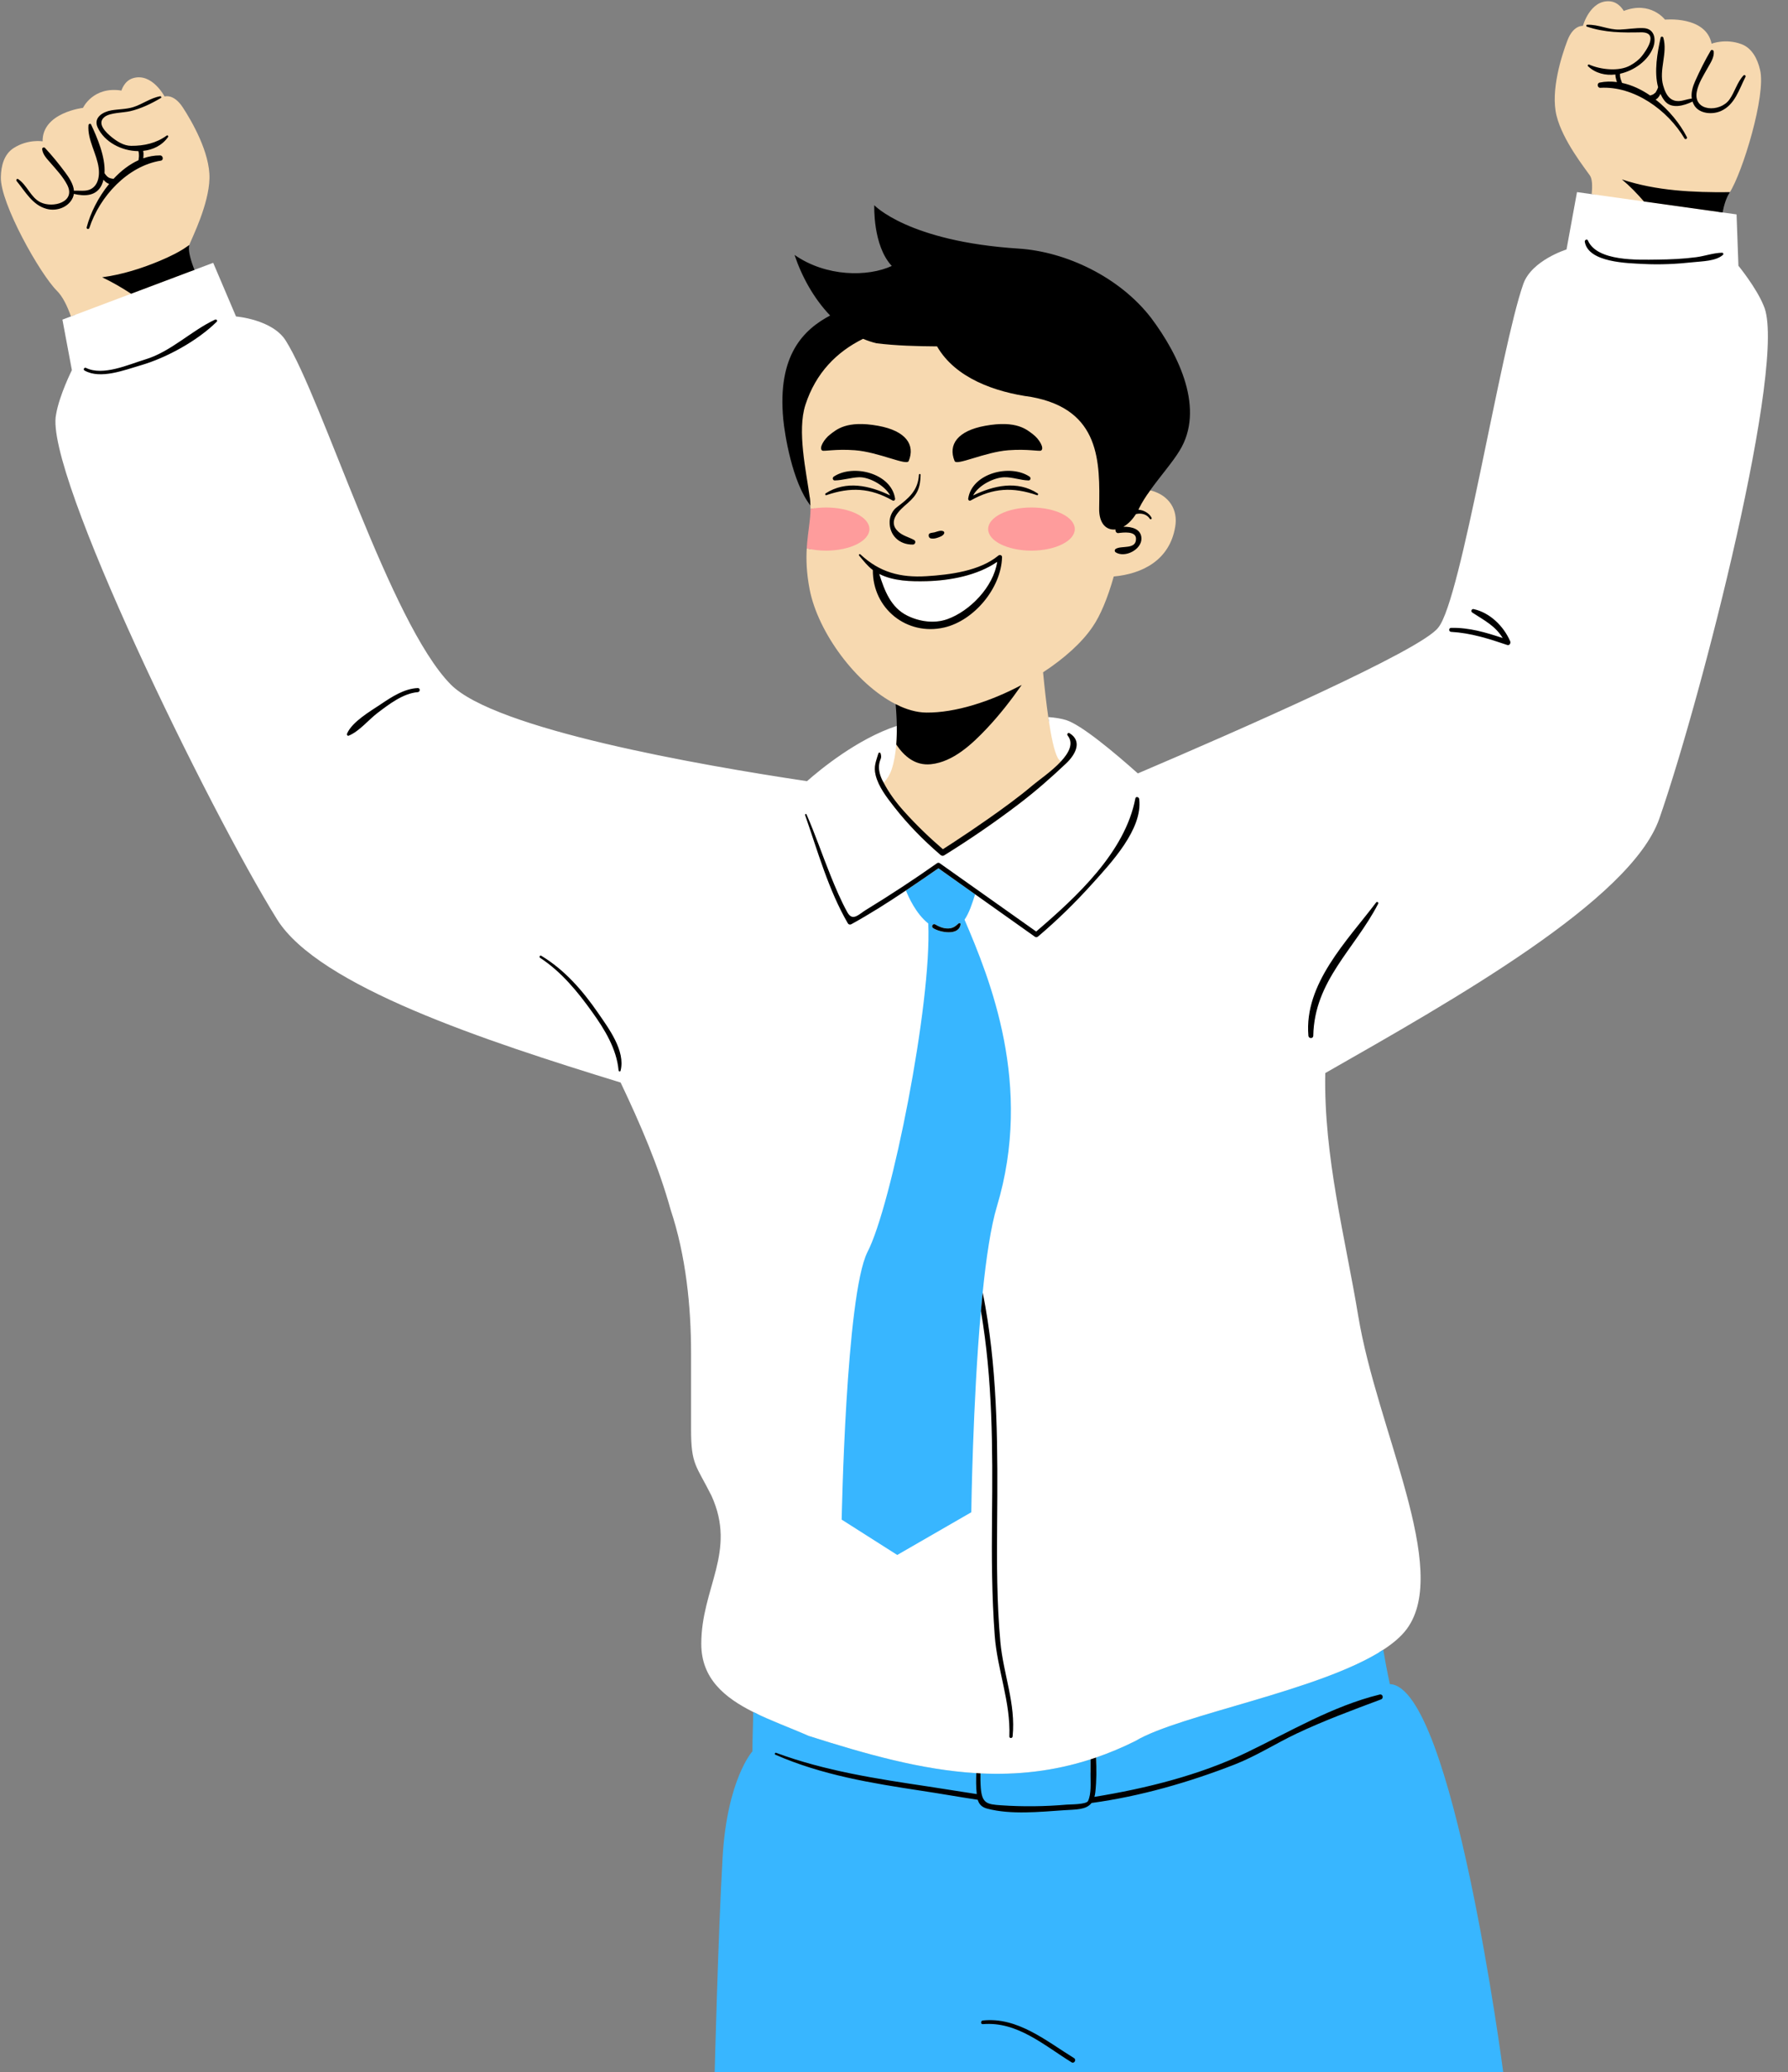 <?xml version="1.0" encoding="UTF-8"?><svg xmlns="http://www.w3.org/2000/svg" xmlns:xlink="http://www.w3.org/1999/xlink" height="500.3" preserveAspectRatio="xMidYMid meet" version="1.0" viewBox="595.8 -0.3 431.7 500.3" width="431.7" zoomAndPan="magnify"><rect x="595.8" y="-0.3" width="431.7" height="500.3" fill="#808080" stroke="none"/><g id="change1_1"><path d="M1020.666,73.815c-1.67-4.101-5.868-9.263-5.91-9.315l-0.213-0.261l-0.43-11.896l-3.588-0.501l0.198-1.034 c0.377-1.955,0.916-3.516,1.59-4.695c0.383-0.001,0.766-0.001,1.149-0.004c-0.031,0.05-0.063,0.106-0.093,0.153 c-0.78,1.206-1.309,2.887-1.665,4.735l0.001,0c0.356-1.848,0.885-3.529,1.665-4.735c3.168-4.899,8.87-23.613,7.387-29.68 c-0.608-2.639-1.931-5.265-4.504-6.225c-3.857-1.439-7.199-0.102-7.199-0.102c-1.381-6.804-11.249-5.813-11.249-5.813 s-3.489-4.618-9.963-2.102c0,0-1.125-2.16-3.379-2.326c-4.775-0.351-6.483,5.946-6.483,5.946s-2.323-0.285-3.762,3.572 c-1.366,3.603-4.09,12.014-2.607,18.081c1.484,6.067,7.039,12.928,8.033,14.419c0.602,0.824,0.658,2.556,0.451,4.548l0.99,0.138 l-0.103,0.995l-3.616-0.505L974.9,60.711l-0.579,0.179c-0.079,0.025-7.963,2.52-9.79,7.717c-2.343,6.66-5.371,21.292-8.576,36.781 c-4.513,21.803-8.774,42.396-12.057,46.385c-3.805,5.3-41.785,22.274-72.977,35.582l-0.584,0.249l-0.474-0.422 c-8.229-7.332-14.259-11.833-16.976-12.676c-1.009-0.313-2.271-0.526-3.834-0.655c-0.051-0.338-0.103-0.671-0.154-1.019 c-0.478-3.314-0.899-7.076-1.259-10.812c5.131-3.354,9.457-7.234,12.012-11.066c1.788-2.582,3.595-6.867,5.054-12.069 c6.946-0.632,13.496-3.963,14.828-11.957c0.762-4.191-1.525-7.621-5.716-8.764c-0.11-0.025-0.218-0.038-0.327-0.059 c-0.214,0.299-0.421,0.598-0.625,0.896l-1.091-0.215l0.902-1.263c1.003-1.404,2.099-2.808,3.158-4.165 c1.534-1.965,2.982-3.821,3.924-5.39c6.652-10.813-2.544-25.2-6.8-30.875c-7.063-9.182-19.341-15.61-31.279-16.378 c-20.367-1.309-30.104-6.662-33.749-9.309c0.168,3.029,0.899,8.578,3.916,11.821l0.938,1.008l-1.249,0.58 c-2.563,1.19-5.874,1.845-9.322,1.845c-4.487,0-8.875-1.075-12.635-3.064c1.829,4.443,4.393,8.484,7.372,11.58l0.917,0.953 l-1.167,0.623c-5.799,3.093-12.266,8.63-10.785,24.132c0.337,3.533,1.935,13.198,5.384,18.826c0.01,0.069,0.021,0.142,0.03,0.211 c0.084,0.623,0.124,1.225,0.144,1.819c0.018,0.551,0.021,1.095-0.003,1.634c0.011-0.264,0.024-0.527,0.026-0.793 c0.316-0.062,0.658-0.096,0.988-0.142c0.002,0.336-0.002,0.676-0.017,1.033c-0.064,1.385-0.237,2.73-0.421,4.155 c-0.13,1.015-0.266,2.069-0.373,3.261c-0.036,0.409-0.067,0.828-0.094,1.262c-0.003,0.052-0.001,0.103-0.004,0.155 c-0.34-0.064-0.673-0.134-0.994-0.214c-0.159,2.692-0.078,5.832,0.687,9.841c1.992,10.444,11.272,22.955,20.774,27.774 c0.347,0.176,0.695,0.34,1.042,0.495l0.07,0.863c0.023,0.317,0.042,0.633,0.061,0.949c0.017,0.28,0.031,0.56,0.044,0.837 c0,0,0.028,0.589,0.035,0.82l0.018,0.61l0.023,1.399l-0.698,0.229c-9.242,3.033-17.997,10.204-21.331,13.147l-0.35,0.308 l-0.46-0.069c-27.733-4.149-75.863-12.739-86.604-23.658c-9.251-9.405-18.823-33.341-27.269-54.46 c-5.024-12.565-9.364-23.416-12.672-28.694c-2.917-4.656-11.163-5.371-11.246-5.377l-0.604-0.048l-5.375-12.629l-4.531,1.708 l-0.366-0.906l-0.301-0.786l-0.217-0.604l-0.183-0.552l-0.182-0.588l-0.154-0.553l-0.135-0.554c0,0-0.083-0.4-0.106-0.534 c0,0-0.063-0.389-0.079-0.515l-0.013-0.119c-0.014-0.13-0.026-0.258-0.034-0.387l-0.004-0.118c-0.004-0.111-0.006-0.222-0.004-0.338 c0.367-0.237,0.74-0.466,1.091-0.723c-0.001,0.002-0.001,0.005-0.002,0.008c0.026-0.095,0.055-0.187,0.092-0.271 c0.653-1.669,4.617-9.556,4.772-15.801c0.155-6.245-4.301-13.88-6.405-17.109c-2.229-3.461-4.438-2.687-4.438-2.687 s-3.012-5.788-7.603-4.426c-2.167,0.643-2.805,2.993-2.805,2.993c-6.862-1.077-9.285,4.179-9.285,4.179s-9.852,1.137-9.75,8.079 c0.001-0.001-3.55-0.594-7.01,1.634c-2.309,1.487-3.041,4.334-3.073,7.043c-0.155,6.244,9.408,23.31,13.549,27.421 c1.382,1.371,2.499,3.692,3.377,6.176l0.936-0.353c0.002,0.007,0.005,0.013,0.007,0.02l0.325,0.923l-2.188,0.825l2.192,11.7 l-0.15,0.301c-0.03,0.06-2.99,6.018-3.728,10.438c-2.795,12.573,35.609,92.924,53.218,121.188 c9.683,15.541,47.609,28.263,82.399,38.967l0.421,0.13l0.188,0.397c4.244,8.946,9.006,19.609,12.118,30.82 c3.308,9.921,4.984,21.646,4.984,34.848v18.499c0,6.582,0.709,7.886,2.812,11.753c0.581,1.067,1.239,2.277,2.032,3.865 c3.96,8.712,2.066,15.409,0.063,22.5c-1.199,4.243-2.439,8.63-2.439,13.679c0,6.687,3.585,11.336,11.988,15.546l0.557,0.278 l-0.005,0.623c-0.012,1.422-0.053,2.855-0.093,4.297c-0.049,1.701-0.099,3.46-0.098,5.188l-0.003,0.718l-0.406,0.139 c-0.928,1.197-5.845,8.283-6.798,24.854c-0.966,16.798-1.727,45.042-1.875,50.758h188.213 c-4.923-37.102-15.843-91.347-26.265-91.699l-0.399-1.9l-0.54,1.121c-0.008-0.034-0.787-3.495-1.603-8.345l-0.108-0.646l0.55-0.357 c2.432-1.583,4.26-3.194,5.433-4.789c6.751-9.177,1.338-26.974-4.393-45.816c-2.944-9.68-5.988-19.689-7.535-29.047 c-0.795-4.807-1.749-9.773-2.673-14.577c-2.746-14.29-5.586-29.065-5.291-44.186l0.012-0.567l2.675-1.526 c30.146-17.198,71.435-40.751,78.033-59.668C1005.759,167.57,1026.475,86.151,1020.666,73.815z M634.621,23.366 c-0.008,0.005-0.017,0.01-0.025,0.015c-0.046-0.08-0.13-0.222-0.248-0.406c0.034-0.006,0.066-0.017,0.099-0.023 C634.691,22.912,634.853,23.226,634.621,23.366z M979.016,5.686c0.037-0.002,0.072,0.003,0.109,0.002 c-0.075,0.204-0.125,0.358-0.153,0.447c-0.005-0.002-0.011-0.003-0.016-0.005C978.712,6.048,978.757,5.699,979.016,5.686z" fill="#F7D9B0"/></g><g id="change2_1"><path d="M996.439,197.325c-6.884,19.734-49.959,43.926-80.664,61.452c-0.394,20.181,4.838,39.754,7.95,58.58 c4.572,27.66,22.361,61.192,11.747,75.62c-1.323,1.798-3.286,3.467-5.693,5.034c-15.297,9.954-49.177,15.626-59.833,22.02 c-3.203,1.602-6.371,2.919-9.514,3.999c-0.442,0.152-0.884,0.297-1.325,0.439c-9.003,2.903-17.799,3.813-26.58,3.388 c-0.338-0.016-0.676-0.038-1.013-0.059c-13.294-0.797-26.57-4.57-40.497-9.001c-4.257-1.892-9.056-3.604-13.358-5.76 c-6.915-3.464-12.541-8.076-12.541-16.439c0-13.566,8.633-22.199,2.467-35.765c-3.7-7.399-4.933-7.399-4.933-16.032 c0-6.166,0-12.333,0-18.499c0-11.099-1.233-23.432-4.933-34.531c-2.964-10.669-7.356-20.767-12.074-30.708 c-32.645-10.045-72.878-23.223-82.953-39.395c-16.283-26.135-56.395-108.216-53.346-121.933c0.762-4.573,3.81-10.669,3.81-10.669 l-2.286-12.194l2.057-0.775l14.533-5.477l15.296-5.764l4.515-1.702l5.513,12.955c0,0,8.789,0.694,12.015,5.843 c8.875,14.163,25.158,68.093,39.806,82.984c10.659,10.836,59.967,19.47,86.038,23.37c3.184-2.809,12.187-10.232,21.682-13.347 c0,0.019,0.001,0.038,0.001,0.057c0.003,0.207,0.004,0.414,0.004,0.62c0.001,0.229,0,0.458-0.002,0.685 c-0.002,0.205-0.005,0.41-0.009,0.613c-0.005,0.229-0.013,0.457-0.021,0.684c-0.007,0.197-0.013,0.394-0.023,0.589 c-0.012,0.254-0.029,0.503-0.046,0.754c-0.011,0.164-0.019,0.329-0.032,0.492c-0.174,2.191-0.526,4.237-1.116,6.007 c-0.413,1.237-1.076,2.305-1.911,3.241c-0.12-0.231-0.258-0.453-0.37-0.688c-0.594-1.239-0.973-2.654-0.703-4.023 c0.236-1.192,0.665-1.172,0.309-2.387c-0.078-0.261-0.453-0.261-0.529,0.001c-0.565,1.927-1.18,3.142-0.667,5.219 c0.705,2.855,2.707,5.41,4.476,7.681c3.252,4.176,7.061,8.047,11.076,11.501c0.036,0.041,0.07,0.082,0.106,0.123 c0.005-0.005,0.01-0.01,0.015-0.016c0.24,0.205,0.573,0.287,0.859,0.11c6.263-3.884,12.358-8.064,18.216-12.535 c3.935-3.004,7.673-6.289,11.266-9.694c2.205-2.09,3.994-5.307,0.8-7.275c-0.377-0.232-0.682,0.267-0.44,0.57 c1.51,1.892,0.316,4.162-1.648,6.27c-0.312-0.277-0.572-0.56-0.735-0.852c-0.87-1.555-1.64-5.284-2.302-9.878 c1.644,0.124,3.087,0.348,4.284,0.719c3.685,1.142,11.597,7.764,17.344,12.884c23.788-10.148,68.641-29.79,72.557-35.244 c5.519-6.712,14.956-67.148,20.502-82.915c2.016-5.732,10.438-8.34,10.438-8.34l2.531-13.85l3.54,0.495l12.622,1.764l18.987,2.653 l0.001,0l3.376,0.472l0.449,12.398c0,0,4.313,5.278,6.061,9.571C1027.58,86.151,1006.581,168.25,996.439,197.325z M814.906,148.365 c2.917,1.428,6.482,1.942,9.609,0.831c5.433-1.93,11.165-7.791,12.053-13.851c-4.808,3.316-11.431,4.529-17.051,4.673 c-3.719,0.095-8.004,0.004-11.435-1.754C809.348,142.272,810.856,146.382,814.906,148.365z" fill="#FFF"/></g><g id="change3_1"><path d="M958.74,500H768.36c0,0,0.816-32.92,1.903-51.815c1.087-18.895,7.202-25.652,7.202-25.652l0.003,0 c-0.001,0-0.001,0-0.002-0.001c0-3.185,0.167-6.37,0.193-9.494c4.302,2.155,9.101,3.868,13.358,5.76 c13.927,4.431,27.203,8.204,40.497,9.001c-0.022,0.574-0.03,1.147-0.032,1.721c0.349,0.002,0.696-0.001,1.045-0.001 c-0.009-0.553-0.009-1.107,0-1.661c8.781,0.425,17.577-0.484,26.58-3.388c0.003,1.072,0,2.14-0.003,3.205 c0.495-0.076,0.969-0.151,1.399-0.226c0.001-1.139-0.021-2.279-0.071-3.419c3.143-1.08,6.311-2.398,9.514-3.999 c10.656-6.394,44.536-12.066,59.833-22.02c0.82,4.878,1.591,8.29,1.591,8.29l-0.001,0.001l0,0 C946.565,406.815,958.74,500,958.74,500z M812.434,375.123l-13.415-8.532c0,0,0.988-54.134,6.21-64.578 c5.803-11.078,15.594-60.187,14.692-79.352c-2.97-2.343-4.793-6.449-5.392-7.967c1.634-1.095,3.26-2.201,4.878-3.315 c0.794-0.547,1.585-1.097,2.377-1.647c0.34-0.236,0.525-0.34,0.607-0.39c0.903,0.641,1.806,1.282,2.709,1.923 c2.044,1.451,4.088,2.901,6.132,4.352c-0.723,2.31-1.438,4.506-2.549,6.125c6.144,14.353,16.619,39.969,7.812,69.247 c-1.459,4.85-2.579,12.364-3.438,20.776c-0.149,1.46-0.29,2.947-0.424,4.452c-1.983,22.335-2.319,48.595-2.319,48.595 L812.434,375.123z M821.093,223.781c1.598,1.036,6.295,1.954,6.623-0.95c0.028-0.25-0.303-0.33-0.457-0.189 c-0.905,0.824-1.518,1.266-2.803,1.223c-0.988-0.033-2.012-0.458-2.846-0.967C821.043,222.551,820.542,223.424,821.093,223.781z" fill="#38B6FF"/></g><g id="change4_1"><path d="M641.421,59.486c-0.001,0.029-0.004,0.057-0.005,0.087c-0.002,0.099,0.001,0.204,0.005,0.31 c0.001,0.033,0.001,0.064,0.003,0.098c0.006,0.108,0.017,0.22,0.03,0.334c0.004,0.035,0.006,0.069,0.011,0.104 c0.014,0.115,0.033,0.235,0.053,0.355c0.006,0.037,0.011,0.074,0.018,0.112c0.022,0.122,0.047,0.247,0.074,0.374 c0.008,0.04,0.016,0.078,0.025,0.118c0.029,0.129,0.061,0.261,0.094,0.394c0.01,0.039,0.019,0.078,0.03,0.118 c0.035,0.136,0.074,0.273,0.113,0.412c0.011,0.04,0.022,0.079,0.034,0.12c0.041,0.141,0.085,0.283,0.13,0.427 c0.013,0.04,0.025,0.079,0.038,0.119c0.047,0.146,0.096,0.294,0.147,0.443c0.013,0.038,0.026,0.076,0.039,0.115 c0.052,0.149,0.105,0.3,0.16,0.451c0.015,0.04,0.029,0.08,0.044,0.12c0.057,0.154,0.115,0.309,0.175,0.464 c0.013,0.033,0.026,0.067,0.039,0.1c0.025,0.066,0.052,0.131,0.078,0.197l-15.296,5.764c-2.244-1.474-4.566-2.819-6.999-3.974 c4.789-0.643,9.5-2.118,13.929-3.976c2.25-0.945,4.88-2.177,7.118-3.812c-0.001,0.002-0.001,0.005-0.002,0.008 c-0.022,0.082-0.037,0.171-0.051,0.261c-0.004,0.025-0.01,0.048-0.013,0.073C641.432,59.292,641.426,59.388,641.421,59.486z M620.371,44.321c0.185-0.395,0.317-0.814,0.425-1.242c0.047,0.062,0.089,0.126,0.139,0.187c0.325,0.388,0.748,0.678,1.218,0.834 c-2.625,3.209-4.54,7.063-5.425,10.477c-0.109,0.419,0.511,0.584,0.643,0.177c2.468-7.619,9.255-14.988,17.267-16.266 c0.734-0.117,0.533-1.258-0.171-1.263c-1.406-0.01-2.769,0.241-4.076,0.696c0.019-0.174,0.033-0.348,0.047-0.513 c0.035-0.412,0.027-0.864-0.081-1.278c2.376-0.251,4.591-1.305,6.038-3.374c0.137-0.195-0.138-0.477-0.334-0.333 c-2.545,1.862-5.466,2.497-8.588,2.491c-1.786-0.004-3.475-1.09-4.796-2.179c-1.096-0.903-3.748-3.245-1.557-4.855 c1.351-0.992,4.37-0.939,6.068-1.326c2.553-0.582,5.201-1.843,7.433-3.187c0.232-0.14,0.07-0.454-0.174-0.414 c-2.283,0.379-4.256,1.918-6.48,2.611c-1.718,0.535-3.561,0.478-5.317,0.787c-1.961,0.345-4.386,1.714-3.27,4.124 c1.639,3.537,5.826,5.702,9.828,5.713c0.128,0.401,0.166,0.79,0.149,1.22c-0.013,0.322-0.087,0.649-0.115,0.974 c-2.227,1.005-4.265,2.598-6.035,4.507c-0.049-0.013-0.09-0.034-0.146-0.039c-0.508-0.044-0.997-0.175-1.374-0.536 c-0.232-0.223-0.47-0.509-0.649-0.803c0.246-3.943-1.795-8.648-3.246-11.752c-0.156-0.333-0.608-0.132-0.632,0.171 c-0.282,3.523,2.028,6.881,2.467,10.371c0.322,2.555-0.483,5.204-3.301,5.429c-0.901,0.072-1.781-0.033-2.671,0.017 c-0.122-1.575-1.172-3.149-2.041-4.324c-1.509-2.041-3.22-4.153-4.951-6.007c-0.224-0.24-0.716-0.069-0.681,0.282 c0.139,1.371,1.211,2.4,2.072,3.398c1.434,1.663,2.948,3.259,3.967,5.224c2.162,4.17-3.438,5.693-6.451,4.219 c-2.367-1.158-3.223-4.171-5.393-5.599c-0.302-0.197-0.563,0.224-0.361,0.469c2.112,2.567,3.807,5.789,7.216,6.713 c2.441,0.661,5.312-0.36,6.357-2.722c0.129-0.291,0.205-0.587,0.245-0.886C616.28,47.137,619.087,47.068,620.371,44.321z M647.723,76.872c-5.782,2.694-10.619,7.719-16.835,9.604c-4.049,1.228-10.206,4.075-14.316,2.051 c-0.417-0.205-0.777,0.393-0.367,0.627c3.838,2.195,9.699-0.132,13.539-1.246c6.276-1.82,13.718-5.922,18.376-10.522 C648.399,77.11,648.047,76.721,647.723,76.872z M696.661,165.825c-3.262,0.134-6.289,2.129-8.909,3.894 c-2.518,1.696-6.922,4.213-8.155,7.095c-0.102,0.237,0.071,0.637,0.39,0.507c2.555-1.039,4.782-3.832,6.969-5.49 c2.719-2.062,6.183-4.751,9.705-5.018C697.289,166.766,697.303,165.799,696.661,165.825z M987.393,43.02 c1.93,1.602,3.675,3.417,5.325,5.324l18.987,2.653c0.356-1.848,0.885-3.529,1.665-4.735c0.03-0.047,0.062-0.103,0.093-0.153 C1004.642,46.167,995.779,45.808,987.393,43.02z M1016.764,17.911c-1.572,1.651-2.09,3.992-3.415,5.837 c-2.255,3.141-8.72,2.943-7.88-1.845c0.363-2.073,1.65-4.017,2.654-5.83c0.649-1.172,1.59-2.52,1.442-3.923 c-0.04-0.376-0.527-0.568-0.743-0.201c-1.367,2.314-2.634,4.875-3.734,7.328c-0.599,1.337-1.026,2.817-0.814,4.219 c-0.717,0.096-1.401,0.289-2.121,0.463c-2.853,0.688-4.084-1.093-4.795-3.622c-1.073-3.817,1.127-7.765,0.043-11.542 c-0.089-0.31-0.581-0.338-0.654,0c-0.767,3.557-1.635,8.168-0.611,11.969c-0.109,0.377-0.293,0.738-0.493,1.083 c-0.023,0.04-0.253,0.27-0.06,0.193c-0.166,0.067-0.272,0.146-0.398,0.272c-0.232,0.231-0.531,0.295-0.829,0.396 c-0.045,0.015-0.077,0.043-0.115,0.066c-2.118-1.461-4.43-2.546-6.813-3.056c-0.082-0.292-0.214-0.577-0.303-0.86 c-0.138-0.437-0.233-0.897-0.174-1.355c3.48-0.771,6.762-3.2,7.971-6.286c0.795-2.029,0.365-4.6-2.277-4.726 c-1.911-0.091-3.825,0.279-5.736,0.348c-2.759,0.1-5.217-1.291-7.894-1.153c-0.259,0.013-0.304,0.362-0.06,0.444 c4.342,1.473,8.52,1.467,13.011,1.376c4.661-0.094,1.046,4.721,0.291,5.681c-0.767,0.975-1.765,1.713-2.843,2.313 c-2.75,1.534-7.18,1.003-9.896-0.197c-0.239-0.106-0.51,0.177-0.296,0.383c1.795,1.727,4.201,2.28,6.607,2.003 c-0.014,0.435,0.089,0.883,0.204,1.29c0.049,0.173,0.106,0.354,0.169,0.533c-1.386-0.174-2.788-0.16-4.184,0.129 c-0.709,0.147-0.552,1.307,0.171,1.263c8.094-0.492,16.263,5.353,20.312,12.221c0.22,0.372,0.771,0.043,0.576-0.337 c-1.637-3.195-4.318-6.517-7.545-9.058c0.055-0.03,0.113-0.047,0.167-0.081c0.409-0.253,0.597-0.569,0.84-0.962 c0.068-0.109,0.11-0.219,0.158-0.329c0.265,0.579,0.588,1.129,0.98,1.641c1.621,2.121,4.665,1.243,6.774,0.23 c0.119,0.356,0.27,0.706,0.498,1.042c1.337,1.97,4.403,2.12,6.389,1.219c3.343-1.517,4.33-5.168,5.893-8.217 C1017.382,17.979,1017.006,17.657,1016.764,17.911z M1011.601,60.72c-2.057,0.022-4.22,0.809-6.266,1.077 c-3.135,0.411-6.304,0.55-9.464,0.581c-4.488,0.043-14.48,0.491-16.685-4.622c-0.198-0.46-0.822-0.106-0.751,0.316 c0.851,5.055,10.425,5.162,14.112,5.358c4.024,0.213,8.076,0.013,12.078-0.424c2.145-0.234,5.503-0.24,7.182-1.788 C1011.996,61.044,1011.849,60.717,1011.601,60.72z M951.615,146.762c-0.505-0.112-0.783,0.545-0.349,0.827 c2.963,1.925,5.579,3.239,7.35,6.155c-4.078-1.348-8.082-2.552-12.456-2.455c-0.625,0.013-0.617,0.928,0,0.964 c4.763,0.275,9.073,1.649,13.552,3.167c0.577,0.195,0.901-0.463,0.704-0.916C958.843,150.887,955.564,147.637,951.615,146.762z M928.897,408.823c-11.445,2.814-21.717,8.998-32.22,14.047c-11.276,5.42-24.292,8.659-36.637,10.657 c0.094-0.343,0.172-0.712,0.219-1.137c0.305-2.773,0.295-5.568,0.173-8.36c-0.442,0.152-0.884,0.297-1.325,0.439 c0.003,1.278,0.002,2.554-0.004,3.821c-0.009,1.903,0.219,4.448-0.596,6.22c-0.407,0.883-4.38,0.824-5.148,0.892 c-5.262,0.461-10.626,0.525-15.896,0.157c-3.331-0.233-4.573-0.431-4.857-4.222c-0.087-1.157-0.098-2.318-0.079-3.481 c-0.338-0.016-0.676-0.038-1.013-0.059c-0.063,1.69-0.054,3.378,0.114,5.059c-3.84-0.576-7.696-1.228-11.605-1.813 c-12.436-1.86-24.993-3.76-36.838-8.149c-0.259-0.095-0.441,0.336-0.188,0.447c11.258,4.938,23.275,6.89,35.352,8.725 c4.558,0.693,9.045,1.488,13.52,2.166c0.331,1.105,0.998,1.803,2.31,2.145c5.73,1.499,12.657,0.77,18.486,0.379 c2.924-0.196,5.385-0.069,6.68-1.752c11.768-1.598,23.573-5.005,34.57-9.298c5.186-2.025,9.877-5.054,14.891-7.436 c6.563-3.117,13.615-5.718,20.417-8.266C929.953,409.733,929.677,408.632,928.897,408.823z M784.92,100.98 c0.327,3.429,2.126,15.116,6.553,20.76c-0.02-0.594-0.059-1.196-0.144-1.819c-0.878-6.477-3.112-16.149-1.065-22.481 c2.489-7.7,7.567-12.809,13.923-15.938c1.049,0.446,2.133,0.817,3.263,1.078c4.65,0.581,9.74,0.718,14.6,0.751 c4.397,7.649,14.012,11.042,22.743,12.206c16.766,3.048,16.576,15.733,16.394,26.927c-0.06,3.689,1.76,5.309,3.946,5.065 c-0.077,0.416,0.201,0.937,0.684,0.873c1.209-0.158,4.194-0.528,4.261,1.306c0.102,2.778-3.495,1.625-4.889,2.512 c-0.314,0.2-0.316,0.644,0,0.843c2.209,1.395,6.248-0.655,6.204-3.355c-0.038-2.304-2.345-2.873-4.358-2.832 c1.076-0.612,2.132-1.637,3.023-3.053c1.244-0.309,2.638-0.005,3.358,1.133c0.17,0.267,0.562,0.034,0.422-0.247 c-0.548-1.099-1.891-1.866-3.186-1.948c0.092-0.184,0.192-0.355,0.278-0.55c0.661-1.323,1.563-2.711,2.56-4.106 c2.449-3.427,5.496-6.904,7.12-9.612c6.096-9.908,0-22.863-6.859-32.008c-7.621-9.907-20.575-16.031-32.008-16.766 c-26.679-1.715-34.853-10.479-34.853-10.479s-0.401,9.696,4.223,14.67c-5.747,2.668-15.857,2.668-23.478-2.667 c1.71,5.13,4.62,10.499,8.594,14.629C789.883,79.255,783.43,85.375,784.92,100.98z M812.042,169.707 c0.003,0.034,0.006,0.068,0.009,0.102c0.021,0.238,0.04,0.477,0.058,0.716c0.016,0.204,0.033,0.408,0.048,0.612 c0.022,0.313,0.041,0.625,0.059,0.938c0.016,0.275,0.03,0.55,0.043,0.824c0.013,0.269,0.026,0.538,0.035,0.806 c0.007,0.202,0.011,0.402,0.016,0.604c0.006,0.237,0.012,0.473,0.015,0.708c0.003,0.207,0.004,0.414,0.004,0.62 c0.001,0.229,0,0.458-0.002,0.685c-0.002,0.205-0.005,0.41-0.009,0.613c-0.005,0.229-0.013,0.457-0.021,0.684 c-0.007,0.197-0.013,0.394-0.023,0.589c-0.012,0.254-0.029,0.503-0.046,0.754c-0.011,0.164-0.019,0.329-0.032,0.492 c0,0.001,0,0.002,0,0.003c1.954,2.9,4.611,5.137,8.364,4.754c5.363-0.547,9.964-4.887,13.483-8.619 c3.117-3.306,5.875-6.853,8.444-10.531c-7.566,4.033-16.055,6.748-23.024,6.682C817.061,171.72,814.544,170.977,812.042,169.707z M807.856,102.51c-7.709-1.411-10.161,0.987-11.601,2.064c-1.44,1.077-2.816,3.346-1.941,3.903c0.403,0.257,3.23-0.424,7.887-0.072 c5.789,0.438,12.574,3.851,13.005,2.583C816.802,107.071,814.514,103.729,807.856,102.51z M795.138,118.826 c-0.211,0.138-0.079,0.514,0.18,0.425c5.83-2.002,10.569-1.78,15.989,1.28c0.341,0.193,0.655-0.121,0.603-0.464 c-0.922-6.153-10.157-8.413-14.808-5.292c-0.39,0.262-0.268,0.933,0.249,0.921c1.954-0.044,3.868-0.696,5.839-0.771 c2.39-0.091,6.179,1.899,7.532,4.393C805.792,116.927,800.052,115.627,795.138,118.826z M845.225,104.574 c-1.441-1.077-3.893-3.475-11.602-2.064c-6.658,1.219-8.946,4.561-7.35,8.478c0.431,1.268,7.216-2.145,13.005-2.583 c4.657-0.352,7.484,0.329,7.887,0.072C848.04,107.92,846.664,105.651,845.225,104.574z M838.288,114.925 c1.989-0.045,3.876,0.727,5.839,0.771c0.518,0.012,0.639-0.659,0.249-0.921c-4.65-3.121-13.886-0.861-14.808,5.292 c-0.051,0.343,0.262,0.657,0.603,0.464c5.42-3.059,10.159-3.281,15.989-1.28c0.261,0.089,0.392-0.287,0.18-0.425 c-4.916-3.2-10.659-1.898-15.591,0.495C832.101,116.78,835.868,114.979,838.288,114.925z M817.663,114.333 c-0.197,3.822-2.514,5.718-5.368,7.853c-1.027,0.768-1.653,2.141-1.697,3.404c-0.117,3.317,2.299,5.647,5.616,5.59 c0.574-0.01,0.821-0.807,0.298-1.098c-1.27-0.707-2.692-0.993-3.796-1.994c-2.82-2.556,0.317-5.26,2.222-6.903 c2.378-2.052,3.077-3.728,3.131-6.852C818.072,114.071,817.676,114.074,817.663,114.333z M819.518,138.814 c5.546-0.345,12.816-1.232,17.318-4.968c0.333-0.276,0.915-0.124,0.902,0.374c-0.197,7.453-6.752,15.322-13.966,16.983 c-9.023,2.078-17.302-4.561-17.229-13.871c-1.313-0.992-2.209-2.188-3.309-3.479c-0.178-0.209,0.099-0.494,0.305-0.305 C808.143,137.844,813.123,139.212,819.518,138.814z M836.568,135.345c-4.808,3.316-11.431,4.529-17.051,4.673 c-3.719,0.095-8.004,0.004-11.435-1.754c1.266,4.008,2.774,8.118,6.824,10.101c2.917,1.428,6.482,1.942,9.609,0.831 C829.948,147.266,835.68,141.405,836.568,135.345z M821.992,129.579c0.585-0.186,1.461-0.457,1.747-1.038 c0.093-0.19,0.063-0.457-0.147-0.562c-0.661-0.328-1.482,0.059-2.15,0.244c-0.387,0.106-1.384,0.073-1.41,0.618 c-0.003,0.064-0.006,0.127-0.009,0.191c-0.014,0.285,0.216,0.597,0.498,0.655C821.02,129.789,821.509,129.732,821.992,129.579z M726.489,230.459c-0.318-0.191-0.594,0.293-0.288,0.494c5.144,3.375,9.011,8.114,12.565,13.068c2.999,4.18,5.912,8.894,6.387,14.12 c0.024,0.262,0.407,0.347,0.479,0.065c1.224-4.786-2.889-10.247-5.411-13.914C736.503,238.887,732.152,233.874,726.489,230.459z M912.883,249.758c0.256-13.296,9.987-20.86,15.666-31.86c0.177-0.342-0.281-0.589-0.504-0.294 c-6.963,9.214-17.422,19.629-16.341,32.155C911.768,250.505,912.868,250.529,912.883,249.758z M840.289,418.94 c0.812-7.885-2.257-15.077-2.96-22.839c-0.858-9.471-0.859-19.006-0.78-28.507c0.147-17.63,0.212-34.954-2.83-52.385 c-0.201-1.152-0.424-2.299-0.661-3.445c-0.149,1.46-0.29,2.947-0.424,4.452c2.829,16.543,2.857,33.102,2.681,49.878 c-0.1,9.51-0.05,19.018,0.655,28.507c0.609,8.194,3.871,16.073,3.533,24.339C839.482,419.455,840.238,419.433,840.289,418.94z M846.443,225.797c4.641-3.928,9.02-8.224,13.087-12.739c4.435-4.924,12.245-13.18,11.318-20.459 c-0.061-0.48-0.815-0.694-0.924-0.125c-2.493,12.993-14.197,23.771-23.939,32.125c-0.086-0.056-0.198-0.13-0.372-0.254 c-0.775-0.549-1.55-1.098-2.325-1.647c-2.728-1.932-5.456-3.864-8.184-5.796c-4.146-2.937-8.293-5.873-12.439-8.81 c-0.158-0.112-0.439-0.111-0.596,0c-5.588,3.942-11.321,7.701-17.154,11.268c-1.788,1.093-3.258,2.904-4.526,0.603 c-1.582-2.871-2.862-5.914-4.086-8.949c-1.97-4.888-3.662-9.873-5.778-14.702c-0.087-0.194-0.42-0.052-0.349,0.151 c3.092,8.838,5.612,18.01,10.33,26.166c0.168,0.291,0.541,0.376,0.829,0.217c4.532-2.492,8.897-5.272,13.194-8.152 c1.634-1.095,3.26-2.201,4.878-3.315c0.794-0.547,1.585-1.097,2.377-1.647c0.34-0.236,0.525-0.34,0.607-0.39 c0.903,0.641,1.806,1.282,2.709,1.923c2.044,1.451,4.088,2.901,6.132,4.352c4.826,3.425,9.652,6.85,14.478,10.275 C845.942,226.057,846.248,225.963,846.443,225.797z M855.116,496.597c-6.721-4.137-13.618-9.975-22.016-9.076 c-0.556,0.06-0.57,0.93,0,0.881c8.305-0.712,14.801,5.138,21.421,9.213C855.17,498.015,855.762,496.995,855.116,496.597z M845.133,189.291c-3.425,2.899-7.077,5.533-10.745,8.112c-2.807,1.974-5.652,3.893-8.523,5.771 c-0.778,0.509-1.56,1.012-2.344,1.512c-0.03,0.019-0.038,0.031-0.063,0.049c-3.354-2.89-6.556-5.976-9.503-9.28 c-1.833-2.055-3.508-4.303-4.784-6.753c-0.12-0.231-0.258-0.453-0.37-0.688c-0.594-1.239-0.973-2.654-0.703-4.023 c0.236-1.192,0.665-1.172,0.309-2.387c-0.078-0.261-0.453-0.261-0.529,0.001c-0.565,1.927-1.18,3.142-0.667,5.219 c0.705,2.855,2.707,5.41,4.476,7.681c3.252,4.176,7.061,8.047,11.076,11.501c0.04,0.035,0.079,0.073,0.12,0.107c0,0,0,0,0.001,0 c0.24,0.205,0.573,0.287,0.859,0.11c6.263-3.884,12.358-8.064,18.216-12.535c3.935-3.004,7.673-6.289,11.266-9.694 c2.205-2.09,3.994-5.307,0.8-7.275c-0.377-0.232-0.682,0.267-0.44,0.57c1.51,1.892,0.316,4.162-1.648,6.27 C849.726,185.935,846.538,188.102,845.133,189.291z M827.259,222.642c-0.905,0.824-1.518,1.266-2.803,1.223 c-0.988-0.033-2.012-0.458-2.846-0.967c-0.567-0.347-1.068,0.526-0.517,0.883c1.598,1.036,6.295,1.954,6.623-0.95 C827.744,222.581,827.413,222.501,827.259,222.642z" fill="inherit"/></g><g id="change5_1"><path d="M855.302,127.435c0,2.876-4.684,5.208-10.462,5.208c-5.778,0-10.462-2.332-10.462-5.208 s4.684-5.208,10.462-5.208C850.618,122.227,855.302,124.559,855.302,127.435z M795.261,122.23c-1.326,0-2.599,0.122-3.765,0.351 c-0.002,0.266-0.015,0.529-0.026,0.793c-0.001,0.018-0.001,0.035-0.002,0.053c-0.106,2.331-0.542,4.603-0.786,7.311 c-0.002,0.021-0.003,0.043-0.005,0.064c-0.037,0.419-0.07,0.847-0.096,1.288c0,0.001,0,0.002,0,0.003h0 c1.402,0.351,2.995,0.549,4.679,0.549c5.777,0,10.456-2.332,10.456-5.205S801.037,122.231,795.261,122.23z" fill="#FE9C9C"/></g></svg>